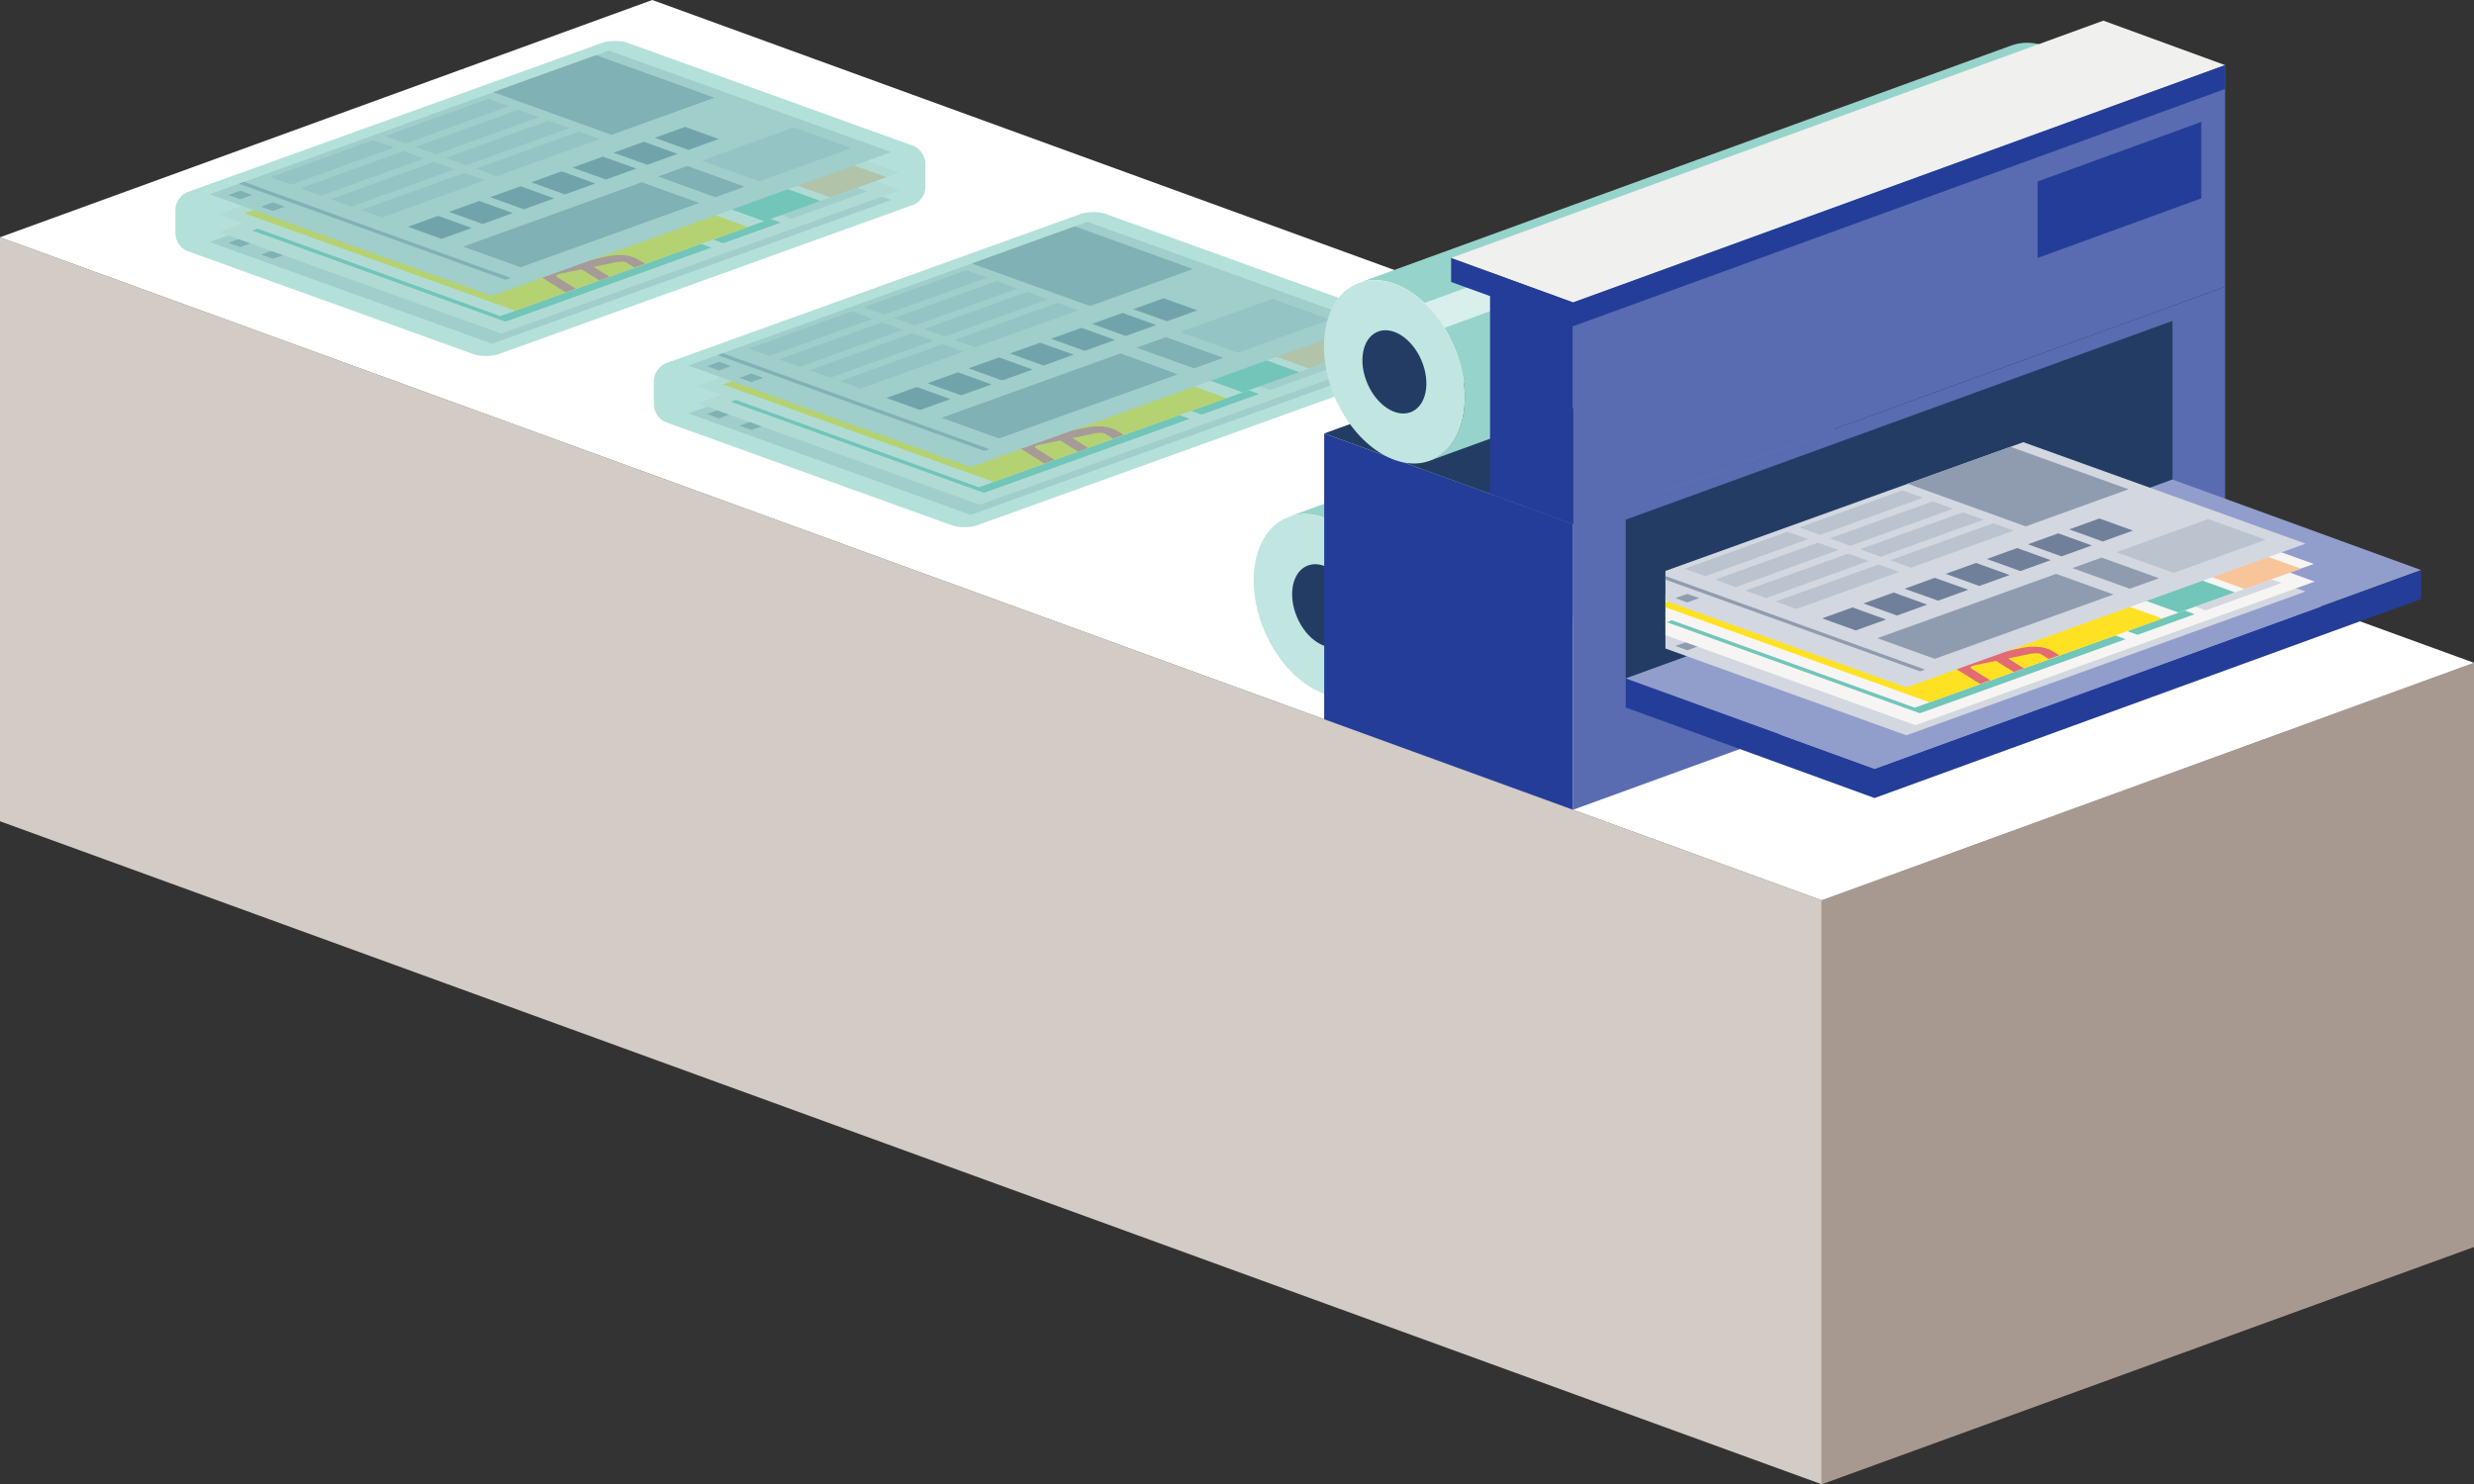 <?xml version="1.0" encoding="UTF-8"?><svg id="back" xmlns="http://www.w3.org/2000/svg" xmlns:xlink="http://www.w3.org/1999/xlink" viewBox="0 0 124.56 74.75"><rect x="0" y="0" width="124.56" height="74.75" fill="#333333" stroke="none"/><defs><style>.cls-1{fill:none;}.cls-2{clip-path:url(#clippath);}.cls-3{fill:#f6f5f3;}.cls-4{fill:#f8c499;}.cls-5{fill:#f0f0ef;}.cls-6{fill:#fff;}.cls-7{fill:#ffe123;}.cls-8{fill:#919ecc;}.cls-9,.cls-10{fill:#71c5b9;}.cls-11{fill:#96d4cb;}.cls-12{fill:#8f9cb0;}.cls-13{fill:#c1e5e0;}.cls-14{fill:#a89990;}.cls-15{fill:#bbc3cf;}.cls-16{fill:#d3cbc5;}.cls-17{fill:#d9efec;}.cls-18{fill:#e16c74;}.cls-19{fill:#d3d8e0;}.cls-20{fill:#243d99;}.cls-21{fill:#233c64;}.cls-22{fill:#596cb1;}.cls-23{fill:#70809a;}.cls-10{opacity:.53;}</style><clipPath id="clippath"><polygon class="cls-1" points="120.94 29.33 107.66 19.06 83.85 27.72 83.85 32.99 97.73 39.22 120.94 29.33"/></clipPath></defs><g><polygon class="cls-16" points="91.72 74.75 0 41.36 0 11.95 91.72 45.34 91.72 74.75"/><polygon class="cls-14" points="91.72 45.34 124.56 33.38 124.56 62.8 91.72 74.75 91.72 45.34"/><polygon class="cls-6" points="124.56 33.38 32.84 0 0 11.95 91.72 45.34 124.56 33.38"/></g><g><g><g><polygon class="cls-19" points="48.87 25.93 34.66 20.82 54.75 13.58 68.96 18.7 48.87 25.93"/><polygon class="cls-12" points="36.38 20.2 49.81 25.03 49.56 25.12 36.13 20.29 36.38 20.2"/><polygon class="cls-12" points="59.3 21.26 56.41 20.22 47.41 23.45 50.3 24.49 59.3 21.26"/><polygon class="cls-23" points="47.85 22.51 46.16 21.9 44.63 22.45 46.32 23.06 47.85 22.51"/><polygon class="cls-23" points="49.92 21.77 48.23 21.16 46.7 21.71 48.39 22.32 49.92 21.77"/><polygon class="cls-23" points="51.99 21.02 50.3 20.41 48.77 20.96 50.46 21.57 51.99 21.02"/><polygon class="cls-23" points="54.06 20.27 52.37 19.67 50.85 20.22 52.54 20.82 54.06 20.27"/><polygon class="cls-23" points="56.14 19.53 54.45 18.92 52.92 19.47 54.61 20.08 56.14 19.53"/><polygon class="cls-23" points="58.21 18.78 56.52 18.17 54.99 18.72 56.68 19.33 58.21 18.78"/><polygon class="cls-23" points="60.28 18.04 58.59 17.43 57.06 17.98 58.75 18.59 60.28 18.04"/><polygon class="cls-15" points="48.5 20.12 47.47 19.74 42.29 21.61 43.32 21.98 48.5 20.12"/><polygon class="cls-15" points="54.28 18.04 53.25 17.66 48.07 19.53 49.1 19.9 54.28 18.04"/><polygon class="cls-15" points="46.98 19.57 45.94 19.19 40.76 21.06 41.8 21.43 46.98 19.57"/><polygon class="cls-15" points="52.75 17.49 51.72 17.11 46.54 18.98 47.58 19.35 52.75 17.49"/><polygon class="cls-15" points="45.45 19.02 44.41 18.65 39.23 20.51 40.27 20.88 45.45 19.02"/><polygon class="cls-15" points="51.23 16.94 50.19 16.56 45.01 18.43 46.05 18.8 51.23 16.94"/><polygon class="cls-15" points="43.92 18.47 42.89 18.1 37.71 19.96 38.74 20.33 43.92 18.47"/><polygon class="cls-15" points="49.7 16.39 48.67 16.01 43.49 17.88 44.52 18.25 49.7 16.39"/><polygon class="cls-12" points="61.59 20.43 58.7 19.39 57.23 19.92 60.12 20.96 61.59 20.43"/><polygon class="cls-15" points="66.96 18.5 64.07 17.46 59.43 19.13 62.32 20.17 66.96 18.5"/><g><polygon class="cls-12" points="36.8 20.85 36.2 20.63 35.6 20.85 36.2 21.07 36.8 20.85"/><polygon class="cls-12" points="38.43 21.44 37.83 21.22 37.23 21.44 37.83 21.65 38.43 21.44"/></g><polygon class="cls-12" points="54.11 13.81 60.06 15.96 54.88 17.82 48.93 15.68 54.11 13.81"/></g><g><polygon class="cls-3" points="49.33 25.42 35.12 20.31 55.22 13.07 69.43 18.19 49.33 25.42"/><polygon class="cls-9" points="49.54 24.82 36.79 20.23 47.15 16.5 59.9 21.09 49.54 24.82"/><polygon class="cls-19" points="63.94 19.64 51.19 15.05 55 13.68 67.75 18.27 63.94 19.64"/><polygon class="cls-9" points="51.67 17.7 47.75 16.29 50.64 15.25 54.56 16.66 51.67 17.7"/><polygon class="cls-9" points="56.09 19.29 52.17 17.88 55.06 16.84 58.98 18.25 56.09 19.29"/><polygon class="cls-9" points="60.5 20.88 56.59 19.47 59.48 18.43 63.39 19.84 60.5 20.88"/><g><path class="cls-18" d="M42.74,19.9c.69,.25,1.03,.48,.24,.76l-.72,.26c-.79,.28-1.42,.16-2.11-.09s-1.03-.48-.24-.76l.72-.26c.79-.28,1.42-.16,2.11,.09Zm-.59,.21c-.35-.13-.51-.16-.9-.02l-.57,.21c-.37,.14-.29,.19,.06,.32s.52,.16,.89,.02l.57-.21c.38-.14,.29-.2-.06-.32Z"/><path class="cls-18" d="M44.89,20.69l-.65,.23,.6,.22c.71,.26,.63,.4-.09,.66-.67,.24-1.17,.25-1.81,.02l-1.28-.46,2.55-.92,.68,.24Zm-1.24,.45l-.71,.26,.47,.17c.27,.1,.39,.08,.65-.01,.33-.12,.32-.14,.06-.24l-.47-.17Z"/><path class="cls-18" d="M45.33,22.28l1.16,.42-.56,.2-1.84-.66,2.55-.92,1.86,.67-.56,.2-1.18-.43-.5,.18,1.09,.39-.47,.17-1.09-.39-.47,.17Z"/><path class="cls-18" d="M47.62,23.08h.03s2.68-.44,2.68-.44l1.16,.42-2.55,.92-.68-.24,2-.69h-.03s-2.69,.43-2.69,.43l-1.15-.41,2.55-.92,.68,.24-2,.69Z"/></g></g><g><polygon class="cls-3" points="49.28 24.54 35.07 19.43 55.17 12.19 69.38 17.31 49.28 24.54"/><polygon class="cls-7" points="50.03 24.27 36.39 19.36 48.11 15.14 61.76 20.05 50.03 24.27"/><polygon class="cls-9" points="56.66 15.59 51.82 13.85 48.99 14.87 53.83 16.61 56.66 15.59"/><polygon class="cls-18" points="62.18 17.57 57.34 15.83 54.5 16.85 59.34 18.6 62.18 17.57"/><polygon class="cls-9" points="62.57 19.76 60.02 18.84 62.85 17.82 65.41 18.74 62.57 19.76"/><polygon class="cls-4" points="59.99 14.39 55.15 12.65 52.31 13.67 57.15 15.41 59.99 14.39"/><polygon class="cls-9" points="65.5 16.38 60.66 14.64 57.83 15.66 62.67 17.4 65.5 16.38"/><polygon class="cls-4" points="65.9 18.56 63.34 17.64 66.18 16.62 68.73 17.54 65.9 18.56"/><path class="cls-18" d="M48.93,17.11c.21,.13,.34,.26,.39,.38,.05,.12,.02,.23-.08,.32-.11,.09-.29,.17-.55,.22-.38,.08-.78,.09-1.19,.03s-.9-.19-1.45-.41c-.36-.14-.66-.23-.88-.27-.22-.04-.43-.04-.61,0-.2,.04-.3,.11-.3,.2,0,.09,.1,.2,.3,.32,.16,.1,.35,.18,.57,.24,.22,.06,.46,.1,.7,.11,.07,0,.13,.01,.19,.03,.06,.01,.1,.03,.13,.05,.03,.02,.05,.05,.05,.07-.01,.05-.07,.08-.16,.11-.07,.01-.15,.02-.25,.02-.34,0-.67-.05-1-.14-.33-.09-.61-.21-.85-.36-.21-.13-.35-.26-.41-.38-.06-.12-.04-.23,.06-.33,.1-.09,.27-.17,.51-.22,.37-.08,.76-.09,1.17-.03,.41,.06,.88,.19,1.41,.4,.36,.14,.66,.23,.89,.28,.24,.04,.46,.04,.66,0,.21-.04,.32-.11,.33-.2s-.08-.19-.27-.31c-.19-.12-.42-.22-.69-.3-.27-.08-.56-.14-.87-.17-.15-.02-.25-.04-.31-.07-.04-.03-.05-.06-.02-.09,.02-.04,.08-.08,.18-.1,.08-.02,.16-.02,.25,0,.41,.04,.8,.11,1.17,.21,.37,.11,.67,.24,.92,.39Z"/><path class="cls-18" d="M50.61,18.16c.07,.04,.09,.08,.07,.12-.02,.04-.09,.07-.2,.09l-1.24,.26,1.49,.93,1.24-.26c.11-.02,.22-.03,.32-.01,.11,.01,.19,.04,.26,.08,.07,.04,.09,.08,.07,.12-.02,.04-.09,.07-.2,.09l-2.45,.51c-.42,.09-.82,.13-1.22,.14-.4,0-.77-.03-1.11-.11-.34-.08-.63-.19-.88-.34-.37-.23-.48-.45-.34-.66,.15-.2,.54-.37,1.18-.51l2.45-.51c.11-.02,.22-.03,.32-.02,.1,.01,.19,.04,.25,.08Zm-1.97,.6l-.63,.13c-.46,.1-.75,.21-.86,.33-.11,.13-.04,.27,.2,.42,.24,.15,.55,.24,.91,.27,.36,.03,.77,0,1.23-.1l.63-.13-1.49-.93Z"/><path class="cls-18" d="M53.76,20.17l1.3,.81c.07,.04,.09,.08,.08,.11s-.07,.06-.16,.08c-.2,.04-.37,.02-.51-.07l-1.26-.78c-.06-.04-.13-.06-.23-.06s-.2,0-.3,.02l-3.47,.72c-.11,.02-.21,.03-.32,.02-.1-.01-.19-.04-.26-.08s-.09-.08-.07-.12c.02-.04,.09-.07,.2-.09l3.46-.72c.3-.06,.58-.08,.85-.05,.27,.03,.5,.1,.68,.21Z"/><path class="cls-18" d="M56.06,22.1l-.39-.24c-.06-.04-.13-.06-.23-.06-.09,0-.19,0-.3,.02l-1.15,.24,.8,.5-.51,.18-.9-.56-1.05,.22c-.11,.02-.18,.05-.21,.08-.03,.03-.02,.07,.04,.1l.93,.58-.51,.18-1.09-.68c-.18-.11-.23-.21-.16-.31,.07-.1,.25-.17,.54-.23l2.82-.59c.3-.06,.59-.08,.86-.05,.27,.03,.5,.1,.68,.21l.34,.21-.51,.18Z"/></g><g><polygon class="cls-19" points="48.87 23.52 34.66 18.41 54.75 11.17 68.96 16.29 48.87 23.52"/><polygon class="cls-12" points="36.38 17.79 49.81 22.62 49.56 22.71 36.13 17.88 36.38 17.79"/><polygon class="cls-12" points="59.3 18.85 56.41 17.8 47.41 21.04 50.3 22.08 59.3 18.85"/><polygon class="cls-23" points="47.85 20.1 46.16 19.49 44.63 20.04 46.32 20.65 47.85 20.1"/><polygon class="cls-23" points="49.92 19.36 48.23 18.75 46.7 19.3 48.39 19.91 49.92 19.36"/><polygon class="cls-23" points="51.99 18.61 50.3 18 48.77 18.55 50.46 19.16 51.99 18.61"/><polygon class="cls-23" points="54.06 17.86 52.37 17.26 50.85 17.8 52.54 18.41 54.06 17.86"/><polygon class="cls-23" points="56.14 17.12 54.45 16.51 52.92 17.06 54.61 17.67 56.14 17.12"/><polygon class="cls-23" points="58.21 16.37 56.52 15.76 54.99 16.31 56.68 16.92 58.21 16.37"/><polygon class="cls-23" points="60.28 15.63 58.59 15.02 57.06 15.57 58.75 16.18 60.28 15.63"/><polygon class="cls-15" points="48.5 17.71 47.47 17.33 42.29 19.2 43.32 19.57 48.5 17.71"/><polygon class="cls-15" points="54.28 15.63 53.25 15.25 48.07 17.12 49.1 17.49 54.28 15.63"/><polygon class="cls-15" points="46.98 17.16 45.94 16.78 40.76 18.65 41.8 19.02 46.98 17.16"/><polygon class="cls-15" points="52.75 15.08 51.72 14.7 46.54 16.57 47.58 16.94 52.75 15.08"/><polygon class="cls-15" points="45.45 16.61 44.41 16.23 39.23 18.1 40.27 18.47 45.45 16.61"/><polygon class="cls-15" points="51.23 14.53 50.19 14.15 45.01 16.02 46.05 16.39 51.23 14.53"/><polygon class="cls-15" points="43.92 16.06 42.89 15.68 37.71 17.55 38.74 17.92 43.92 16.06"/><polygon class="cls-15" points="49.7 13.98 48.67 13.6 43.49 15.47 44.52 15.84 49.7 13.98"/><polygon class="cls-12" points="61.59 18.02 58.7 16.98 57.23 17.51 60.12 18.55 61.59 18.02"/><polygon class="cls-15" points="66.96 16.09 64.07 15.05 59.43 16.72 62.32 17.76 66.96 16.09"/><g><polygon class="cls-12" points="36.8 18.44 36.2 18.22 35.6 18.44 36.2 18.66 36.8 18.44"/><polygon class="cls-12" points="38.43 19.03 37.83 18.81 37.23 19.03 37.83 19.24 38.43 19.03"/></g><polygon class="cls-12" points="54.11 11.4 60.06 13.55 54.88 15.41 48.93 13.27 54.11 11.4"/></g></g><path class="cls-10" d="M32.92,20.39c0,.36,.28,.76,.62,.88l14.4,5.19c.34,.12,.9,.12,1.24,0l20.88-7.52c.34-.12,.62-.52,.62-.88v-1.22c0-.36-.28-.76-.62-.88l-14.4-5.19c-.34-.12-.9-.12-1.24,0l-20.88,7.52c-.34,.12-.62,.52-.62,.88v1.22Z"/></g><g><g><g><polygon class="cls-19" points="24.77 17.31 10.56 12.19 30.66 4.96 44.87 10.07 24.77 17.31"/><polygon class="cls-12" points="12.28 11.57 25.71 16.41 25.46 16.5 12.03 11.66 12.28 11.57"/><polygon class="cls-12" points="35.2 12.63 32.31 11.59 23.32 14.83 26.21 15.87 35.2 12.63"/><polygon class="cls-23" points="23.75 13.89 22.06 13.28 20.54 13.83 22.23 14.44 23.75 13.89"/><polygon class="cls-23" points="25.82 13.14 24.13 12.53 22.61 13.08 24.3 13.69 25.82 13.14"/><polygon class="cls-23" points="27.9 12.4 26.21 11.79 24.68 12.34 26.37 12.95 27.9 12.4"/><polygon class="cls-23" points="29.97 11.65 28.28 11.04 26.75 11.59 28.44 12.2 29.97 11.65"/><polygon class="cls-23" points="32.04 10.91 30.35 10.3 28.82 10.85 30.51 11.46 32.04 10.91"/><polygon class="cls-23" points="34.11 10.16 32.42 9.55 30.89 10.1 32.59 10.71 34.11 10.16"/><polygon class="cls-23" points="36.18 9.41 34.49 8.81 32.97 9.35 34.66 9.96 36.18 9.41"/><polygon class="cls-15" points="24.41 11.49 23.37 11.12 18.19 12.99 19.23 13.36 24.41 11.49"/><polygon class="cls-15" points="30.19 9.41 29.15 9.04 23.97 10.91 25.01 11.28 30.19 9.41"/><polygon class="cls-15" points="22.88 10.94 21.84 10.57 16.66 12.44 17.7 12.81 22.88 10.94"/><polygon class="cls-15" points="28.66 8.86 27.62 8.49 22.44 10.36 23.48 10.73 28.66 8.86"/><polygon class="cls-15" points="21.35 10.4 20.32 10.02 15.14 11.89 16.17 12.26 21.35 10.4"/><polygon class="cls-15" points="27.13 8.31 26.1 7.94 20.92 9.81 21.95 10.18 27.13 8.31"/><polygon class="cls-15" points="19.83 9.85 18.79 9.47 13.61 11.34 14.65 11.71 19.83 9.85"/><polygon class="cls-15" points="25.61 7.76 24.57 7.39 19.39 9.26 20.43 9.63 25.61 7.76"/><polygon class="cls-12" points="37.49 11.81 34.6 10.77 33.13 11.3 36.02 12.34 37.49 11.81"/><polygon class="cls-15" points="42.86 9.87 39.97 8.83 35.34 10.5 38.23 11.54 42.86 9.87"/><g><polygon class="cls-12" points="12.7 12.23 12.1 12.01 11.5 12.23 12.1 12.44 12.7 12.23"/><polygon class="cls-12" points="14.34 12.82 13.74 12.6 13.14 12.82 13.74 13.03 14.34 12.82"/></g><polygon class="cls-12" points="30.01 5.19 35.97 7.33 30.79 9.2 24.83 7.05 30.01 5.19"/></g><g><polygon class="cls-3" points="25.24 16.8 11.03 11.69 31.12 4.45 45.33 9.57 25.24 16.8"/><polygon class="cls-9" points="25.45 16.2 12.7 11.61 23.06 7.88 35.81 12.47 25.45 16.2"/><polygon class="cls-19" points="39.84 11.02 27.09 6.43 30.91 5.05 43.66 9.64 39.84 11.02"/><polygon class="cls-9" points="27.57 9.07 23.66 7.66 26.55 6.62 30.46 8.03 27.57 9.07"/><polygon class="cls-9" points="31.99 10.66 28.07 9.25 30.96 8.21 34.88 9.62 31.99 10.66"/><polygon class="cls-9" points="36.41 12.25 32.49 10.84 35.38 9.8 39.3 11.21 36.41 12.25"/><g><path class="cls-18" d="M18.64,11.27c.69,.25,1.03,.48,.24,.76l-.72,.26c-.79,.28-1.42,.16-2.11-.09s-1.03-.48-.24-.76l.72-.26c.79-.28,1.42-.16,2.11,.09Zm-.59,.21c-.35-.13-.51-.16-.9-.02l-.57,.21c-.37,.14-.29,.19,.06,.32s.52,.16,.89,.02l.57-.21c.38-.14,.29-.2-.06-.32Z"/><path class="cls-18" d="M20.79,12.06l-.65,.23,.6,.22c.71,.26,.63,.4-.09,.66-.67,.24-1.17,.25-1.81,.02l-1.28-.46,2.55-.92,.68,.24Zm-1.24,.45l-.71,.26,.47,.17c.27,.1,.39,.08,.65-.01,.33-.12,.32-.14,.06-.24l-.47-.17Z"/><path class="cls-18" d="M21.24,13.66l1.16,.42-.56,.2-1.84-.66,2.55-.92,1.86,.67-.56,.2-1.18-.43-.5,.18,1.09,.39-.47,.17-1.09-.39-.47,.17Z"/><path class="cls-18" d="M23.53,14.46h.03s2.68-.44,2.68-.44l1.16,.42-2.55,.92-.68-.24,2-.69h-.03s-2.69,.43-2.69,.43l-1.15-.41,2.55-.92,.68,.24-2,.69Z"/></g></g><g><polygon class="cls-3" points="25.19 15.92 10.98 10.8 31.07 3.57 45.28 8.69 25.19 15.92"/><polygon class="cls-7" points="25.94 15.65 12.3 10.74 24.02 6.52 37.66 11.43 25.94 15.65"/><polygon class="cls-9" points="32.57 6.97 27.73 5.22 24.89 6.24 29.73 7.99 32.57 6.97"/><polygon class="cls-18" points="38.08 8.95 33.24 7.21 30.41 8.23 35.25 9.97 38.08 8.95"/><polygon class="cls-9" points="38.48 11.14 35.92 10.22 38.76 9.2 41.31 10.12 38.48 11.14"/><polygon class="cls-4" points="35.89 5.77 31.05 4.03 28.22 5.05 33.06 6.79 35.89 5.77"/><polygon class="cls-9" points="41.41 7.75 36.57 6.01 33.73 7.03 38.57 8.78 41.41 7.75"/><polygon class="cls-4" points="41.8 9.94 39.25 9.02 42.08 8 44.64 8.92 41.8 9.94"/><path class="cls-18" d="M24.83,8.48c.21,.13,.34,.26,.39,.38,.05,.12,.02,.23-.08,.32-.11,.09-.29,.17-.55,.22-.38,.08-.78,.09-1.19,.03s-.9-.19-1.45-.41c-.36-.14-.66-.23-.88-.27-.22-.04-.43-.04-.61,0-.2,.04-.3,.11-.3,.2,0,.09,.1,.2,.3,.32,.16,.1,.35,.18,.57,.24,.22,.06,.46,.1,.7,.11,.07,0,.13,.01,.19,.03,.06,.01,.1,.03,.13,.05,.03,.02,.05,.05,.05,.07-.01,.05-.07,.08-.16,.11-.07,.01-.15,.02-.25,.02-.34,0-.67-.05-1-.14-.33-.09-.61-.21-.85-.36-.21-.13-.35-.26-.41-.38-.06-.12-.04-.23,.06-.33,.1-.09,.27-.17,.51-.22,.37-.08,.76-.09,1.17-.03,.41,.06,.88,.19,1.41,.4,.36,.14,.66,.23,.89,.28,.24,.04,.46,.04,.66,0,.21-.04,.32-.11,.33-.2s-.08-.19-.27-.31c-.19-.12-.42-.22-.69-.3-.27-.08-.56-.14-.87-.17-.15-.02-.25-.04-.31-.07-.04-.03-.05-.06-.02-.09,.02-.04,.08-.08,.18-.1,.08-.02,.16-.02,.25,0,.41,.04,.8,.11,1.17,.21,.37,.11,.67,.24,.92,.39Z"/><path class="cls-18" d="M26.51,9.54c.07,.04,.09,.08,.07,.12-.02,.04-.09,.07-.2,.09l-1.24,.26,1.49,.93,1.24-.26c.11-.02,.22-.03,.32-.01,.11,.01,.19,.04,.26,.08,.07,.04,.09,.08,.07,.12-.02,.04-.09,.07-.2,.09l-2.45,.51c-.42,.09-.82,.13-1.22,.14-.4,0-.77-.03-1.11-.11-.34-.08-.63-.19-.88-.34-.37-.23-.48-.45-.34-.66,.15-.2,.54-.37,1.18-.51l2.45-.51c.11-.02,.22-.03,.32-.02,.1,.01,.19,.04,.25,.08Zm-1.97,.6l-.63,.13c-.46,.1-.75,.21-.86,.33-.11,.13-.04,.27,.2,.42,.24,.15,.55,.24,.91,.27,.36,.03,.77,0,1.23-.1l.63-.13-1.49-.93Z"/><path class="cls-18" d="M29.66,11.55l1.3,.81c.07,.04,.09,.08,.08,.11s-.07,.06-.16,.08c-.2,.04-.37,.02-.51-.07l-1.26-.78c-.06-.04-.13-.06-.23-.06s-.2,0-.3,.02l-3.47,.72c-.11,.02-.21,.03-.32,.02-.1-.01-.19-.04-.26-.08s-.09-.08-.07-.12c.02-.04,.09-.07,.2-.09l3.46-.72c.3-.06,.58-.08,.85-.05,.27,.03,.5,.1,.68,.21Z"/><path class="cls-18" d="M31.96,13.48l-.39-.24c-.06-.04-.13-.06-.23-.06-.09,0-.19,0-.3,.02l-1.15,.24,.8,.5-.51,.18-.9-.56-1.05,.22c-.11,.02-.18,.05-.21,.08-.03,.03-.02,.07,.04,.1l.93,.58-.51,.18-1.09-.68c-.18-.11-.23-.21-.16-.31,.07-.1,.25-.17,.54-.23l2.82-.59c.3-.06,.59-.08,.86-.05,.27,.03,.5,.1,.68,.21l.34,.21-.51,.18Z"/></g><g><polygon class="cls-19" points="24.77 14.9 10.56 9.78 30.66 2.55 44.87 7.66 24.77 14.9"/><polygon class="cls-12" points="12.28 9.16 25.71 14 25.46 14.09 12.03 9.25 12.28 9.16"/><polygon class="cls-12" points="35.2 10.22 32.31 9.18 23.32 12.42 26.21 13.46 35.2 10.22"/><polygon class="cls-23" points="23.75 11.48 22.06 10.87 20.54 11.42 22.23 12.03 23.75 11.48"/><polygon class="cls-23" points="25.82 10.73 24.13 10.12 22.61 10.67 24.3 11.28 25.82 10.73"/><polygon class="cls-23" points="27.9 9.99 26.21 9.38 24.68 9.93 26.37 10.54 27.9 9.99"/><polygon class="cls-23" points="29.97 9.24 28.28 8.63 26.75 9.18 28.44 9.79 29.97 9.24"/><polygon class="cls-23" points="32.04 8.49 30.35 7.89 28.82 8.44 30.51 9.04 32.04 8.49"/><polygon class="cls-23" points="34.11 7.75 32.42 7.14 30.89 7.69 32.59 8.3 34.11 7.75"/><polygon class="cls-23" points="36.18 7 34.49 6.39 32.97 6.94 34.66 7.55 36.18 7"/><polygon class="cls-15" points="24.41 9.08 23.37 8.71 18.19 10.58 19.23 10.95 24.41 9.08"/><polygon class="cls-15" points="30.19 7 29.15 6.63 23.97 8.49 25.01 8.87 30.19 7"/><polygon class="cls-15" points="22.88 8.53 21.84 8.16 16.66 10.03 17.7 10.4 22.88 8.53"/><polygon class="cls-15" points="28.66 6.45 27.62 6.08 22.44 7.95 23.48 8.32 28.66 6.45"/><polygon class="cls-15" points="21.35 7.98 20.32 7.61 15.14 9.48 16.17 9.85 21.35 7.98"/><polygon class="cls-15" points="27.13 5.9 26.1 5.53 20.92 7.4 21.95 7.77 27.13 5.9"/><polygon class="cls-15" points="19.83 7.43 18.79 7.06 13.61 8.93 14.65 9.3 19.83 7.43"/><polygon class="cls-15" points="25.61 5.35 24.57 4.98 19.39 6.85 20.43 7.22 25.61 5.35"/><polygon class="cls-12" points="37.49 9.4 34.6 8.36 33.13 8.89 36.02 9.93 37.49 9.4"/><polygon class="cls-15" points="42.86 7.46 39.97 6.42 35.34 8.09 38.23 9.13 42.86 7.46"/><g><polygon class="cls-12" points="12.7 9.82 12.1 9.6 11.5 9.82 12.1 10.03 12.7 9.82"/><polygon class="cls-12" points="14.34 10.41 13.74 10.19 13.14 10.41 13.74 10.62 14.34 10.41"/></g><polygon class="cls-12" points="30.01 2.78 35.97 4.92 30.79 6.79 24.83 4.64 30.01 2.78"/></g></g><path class="cls-10" d="M8.83,11.77c0,.36,.28,.76,.62,.88l14.4,5.19c.34,.12,.9,.12,1.24,0l20.88-7.52c.34-.12,.62-.52,.62-.88v-1.22c0-.36-.28-.76-.62-.88L31.58,2.15c-.34-.12-.9-.12-1.24,0L9.45,9.67c-.34,.12-.62,.52-.62,.88v1.22Z"/></g><path class="cls-11" d="M80.28,21.12c-.65-.24-1.26-.24-1.78-.05l-13.61,4.95c.52-.19,1.13-.19,1.78,.05,1.96,.71,3.54,3.27,3.54,5.72,0,1.62-.7,2.79-1.74,3.18l13.61-4.95c1.04-.39,1.74-1.56,1.74-3.18,0-2.45-1.59-5.01-3.54-5.72Z"/><path class="cls-17" d="M81.79,22.1l-13.61,4.95c.38,.36,.72,.78,1.01,1.25l13.61-4.95c-.29-.47-.63-.89-1.01-1.25Z"/><ellipse class="cls-13" cx="66.67" cy="30.51" rx="3.26" ry="4.82" transform="translate(-6.63 28.68) rotate(-23.16)"/><ellipse class="cls-21" cx="66.67" cy="30.51" rx="1.48" ry="2.19" transform="translate(-6.63 28.68) rotate(-23.16)"/><polygon class="cls-20" points="66.67 21.83 66.67 36.22 79.2 40.78 79.2 26.39 66.67 21.83"/><polygon class="cls-22" points="79.2 26.39 112.03 14.44 112.03 28.83 79.2 40.78 79.2 26.39"/><polygon class="cls-21" points="79.2 26.39 112.03 14.44 99.51 9.88 66.67 21.83 79.2 26.39"/><g><path class="cls-11" d="M103.05,2.34c-.65-.24-1.26-.24-1.78-.05l-32.84,11.95c.52-.19,1.13-.19,1.78,.05,1.96,.71,3.54,3.27,3.54,5.72,0,1.62-.7,2.79-1.74,3.18l32.84-11.95c1.04-.39,1.74-1.56,1.74-3.18,0-2.45-1.59-5.01-3.54-5.72Z"/><path class="cls-17" d="M104.55,3.31l-32.84,11.95c.38,.36,.72,.78,1.01,1.25L105.56,4.57c-.29-.47-.63-.89-1.01-1.25Z"/><ellipse class="cls-13" cx="70.21" cy="18.72" rx="3.26" ry="4.82" transform="translate(-1.71 29.13) rotate(-23.16)"/><ellipse class="cls-21" cx="70.21" cy="18.72" rx="1.48" ry="2.19" transform="translate(-1.71 29.13) rotate(-23.16)"/></g><polygon class="cls-21" points="81.85 26.17 109.38 16.16 109.38 24.15 81.85 34.17 81.85 26.17"/><polygon class="cls-22" points="79.2 15.23 112.03 3.28 112.03 14.44 79.2 26.39 79.2 15.23"/><polygon class="cls-20" points="75.02 13.71 75.02 24.87 79.2 26.39 79.2 15.23 75.02 13.71"/><polygon class="cls-5" points="79.2 15.23 112.03 3.28 105.9 1.04 73.06 12.99 79.2 15.23"/><polygon class="cls-8" points="94.38 38.72 121.9 28.71 109.38 24.15 81.85 34.17 94.38 38.72"/><polygon class="cls-20" points="81.85 35.63 94.38 40.19 121.9 30.17 121.9 28.71 94.38 38.72 81.85 34.17 81.85 35.63"/><polygon class="cls-20" points="79.2 15.23 73.06 12.99 73.06 14.2 79.2 16.43 112.03 4.48 112.03 3.28 79.2 15.23"/><g class="cls-2"><g><g><polygon class="cls-19" points="95.98 37.03 81.77 31.91 101.87 24.68 116.08 29.79 95.98 37.03"/><polygon class="cls-12" points="83.49 31.29 96.92 36.13 96.67 36.22 83.24 31.38 83.49 31.29"/><polygon class="cls-12" points="106.41 32.35 103.52 31.31 94.52 34.55 97.41 35.59 106.41 32.35"/><polygon class="cls-23" points="94.96 33.61 93.27 33 91.74 33.55 93.43 34.16 94.96 33.61"/><polygon class="cls-23" points="97.03 32.86 95.34 32.25 93.82 32.8 95.51 33.41 97.03 32.86"/><polygon class="cls-23" points="99.1 32.12 97.41 31.51 95.89 32.06 97.58 32.67 99.1 32.12"/><polygon class="cls-23" points="101.18 31.37 99.49 30.76 97.96 31.31 99.65 31.92 101.18 31.37"/><polygon class="cls-23" points="103.25 30.62 101.56 30.02 100.03 30.56 101.72 31.17 103.25 30.62"/><polygon class="cls-23" points="105.32 29.88 103.63 29.27 102.1 29.82 103.79 30.43 105.32 29.88"/><polygon class="cls-23" points="107.39 29.13 105.7 28.52 104.18 29.07 105.87 29.68 107.39 29.13"/><polygon class="cls-15" points="95.62 31.21 94.58 30.84 89.4 32.7 90.44 33.08 95.62 31.21"/><polygon class="cls-15" points="101.39 29.13 100.36 28.76 95.18 30.62 96.21 31 101.39 29.13"/><polygon class="cls-15" points="94.09 30.66 93.05 30.29 87.87 32.15 88.91 32.53 94.09 30.66"/><polygon class="cls-15" points="99.87 28.58 98.83 28.21 93.65 30.07 94.69 30.45 99.87 28.58"/><polygon class="cls-15" points="92.56 30.11 91.53 29.74 86.35 31.61 87.38 31.98 92.56 30.11"/><polygon class="cls-15" points="98.34 28.03 97.31 27.66 92.13 29.52 93.16 29.9 98.34 28.03"/><polygon class="cls-15" points="91.04 29.56 90 29.19 84.82 31.06 85.86 31.43 91.04 29.56"/><polygon class="cls-15" points="96.81 27.48 95.78 27.11 90.6 28.97 91.64 29.35 96.81 27.48"/><polygon class="cls-12" points="108.7 31.53 105.81 30.49 104.34 31.02 107.23 32.06 108.7 31.53"/><polygon class="cls-15" points="114.07 29.59 111.18 28.55 106.55 30.22 109.44 31.26 114.07 29.59"/><g><polygon class="cls-12" points="83.91 31.95 83.31 31.73 82.71 31.95 83.31 32.16 83.91 31.95"/><polygon class="cls-12" points="85.55 32.53 84.95 32.32 84.35 32.53 84.95 32.75 85.55 32.53"/></g><polygon class="cls-12" points="101.22 24.91 107.17 27.05 101.99 28.92 96.04 26.77 101.22 24.91"/></g><g><polygon class="cls-3" points="96.44 36.52 82.23 31.4 102.33 24.17 116.54 29.29 96.44 36.52"/><polygon class="cls-9" points="96.66 35.92 83.91 31.33 94.27 27.6 107.02 32.19 96.66 35.92"/><polygon class="cls-19" points="111.05 30.74 98.3 26.15 102.12 24.77 114.87 29.36 111.05 30.74"/><polygon class="cls-9" points="98.78 28.79 94.87 27.38 97.76 26.34 101.67 27.75 98.78 28.79"/><polygon class="cls-9" points="103.2 30.38 99.28 28.97 102.17 27.93 106.09 29.34 103.2 30.38"/><polygon class="cls-9" points="107.62 31.97 103.7 30.56 106.59 29.52 110.5 30.93 107.62 31.97"/><g><path class="cls-18" d="M89.85,30.99c.69,.25,1.03,.48,.24,.76l-.72,.26c-.79,.28-1.42,.16-2.11-.09s-1.03-.48-.24-.76l.72-.26c.79-.28,1.42-.16,2.11,.09Zm-.59,.21c-.35-.13-.51-.16-.9-.02l-.57,.21c-.37,.14-.29,.19,.06,.32s.52,.16,.89,.02l.57-.21c.38-.14,.29-.2-.06-.32Z"/><path class="cls-18" d="M92,31.78l-.65,.23,.6,.22c.71,.26,.63,.4-.09,.66-.67,.24-1.17,.25-1.81,.02l-1.28-.46,2.55-.92,.68,.24Zm-1.24,.45l-.71,.26,.47,.17c.27,.1,.39,.08,.65-.01,.33-.12,.32-.14,.06-.24l-.47-.17Z"/><path class="cls-18" d="M92.45,33.38l1.16,.42-.56,.2-1.84-.66,2.55-.92,1.86,.67-.56,.2-1.18-.43-.5,.18,1.09,.39-.47,.17-1.09-.39-.47,.17Z"/><path class="cls-18" d="M94.74,34.18h.03s2.68-.44,2.68-.44l1.16,.42-2.55,.92-.68-.24,2-.69h-.03s-2.69,.43-2.69,.43l-1.15-.41,2.55-.92,.68,.24-2,.69Z"/></g></g><g><polygon class="cls-3" points="96.4 35.64 82.18 30.52 102.28 23.29 116.49 28.4 96.4 35.64"/><polygon class="cls-7" points="97.15 35.37 83.51 30.46 95.23 26.24 108.87 31.15 97.15 35.37"/><polygon class="cls-9" points="103.78 26.68 98.94 24.94 96.1 25.96 100.94 27.71 103.78 26.68"/><polygon class="cls-18" points="109.29 28.67 104.45 26.93 101.62 27.95 106.46 29.69 109.29 28.67"/><polygon class="cls-9" points="109.69 30.85 107.13 29.93 109.97 28.91 112.52 29.83 109.69 30.85"/><polygon class="cls-4" points="107.1 25.49 102.26 23.75 99.43 24.77 104.27 26.51 107.1 25.49"/><polygon class="cls-9" points="112.62 27.47 107.78 25.73 104.94 26.75 109.78 28.49 112.62 27.47"/><polygon class="cls-4" points="113.01 29.66 110.46 28.74 113.29 27.72 115.85 28.64 113.01 29.66"/><path class="cls-18" d="M96.04,28.2c.21,.13,.34,.26,.39,.38,.05,.12,.02,.23-.08,.32-.11,.09-.29,.17-.55,.22-.38,.08-.78,.09-1.19,.03s-.9-.19-1.45-.41c-.36-.14-.66-.23-.88-.27-.22-.04-.43-.04-.61,0-.2,.04-.3,.11-.3,.2,0,.09,.1,.2,.3,.32,.16,.1,.35,.18,.57,.24,.22,.06,.46,.1,.7,.11,.07,0,.13,.01,.19,.03,.06,.01,.1,.03,.13,.05,.03,.02,.05,.05,.05,.07-.01,.05-.07,.08-.16,.11-.07,.01-.15,.02-.25,.02-.34,0-.67-.05-1-.14-.33-.09-.61-.21-.85-.36-.21-.13-.35-.26-.41-.38-.06-.12-.04-.23,.06-.33,.1-.09,.27-.17,.51-.22,.37-.08,.76-.09,1.17-.03,.41,.06,.88,.19,1.41,.4,.36,.14,.66,.23,.89,.28,.24,.04,.46,.04,.66,0,.21-.04,.32-.11,.33-.2s-.08-.19-.27-.31c-.19-.12-.42-.22-.69-.3-.27-.08-.56-.14-.87-.17-.15-.02-.25-.04-.31-.07-.04-.03-.05-.06-.02-.09,.02-.04,.08-.08,.18-.1,.08-.02,.16-.02,.25,0,.41,.04,.8,.11,1.17,.21,.37,.11,.67,.24,.92,.39Z"/><path class="cls-18" d="M97.72,29.25c.07,.04,.09,.08,.07,.12-.02,.04-.09,.07-.2,.09l-1.24,.26,1.49,.93,1.24-.26c.11-.02,.22-.03,.32-.01,.11,.01,.19,.04,.26,.08,.07,.04,.09,.08,.07,.12-.02,.04-.09,.07-.2,.09l-2.45,.51c-.42,.09-.82,.13-1.22,.14-.4,0-.77-.03-1.11-.11-.34-.08-.63-.19-.88-.34-.37-.23-.48-.45-.34-.66,.15-.2,.54-.37,1.18-.51l2.45-.51c.11-.02,.22-.03,.32-.02,.1,.01,.19,.04,.25,.08Zm-1.97,.6l-.63,.13c-.46,.1-.75,.21-.86,.33-.11,.13-.04,.27,.2,.42,.24,.15,.55,.24,.91,.27,.36,.03,.77,0,1.23-.1l.63-.13-1.49-.93Z"/><path class="cls-18" d="M100.87,31.27l1.3,.81c.07,.04,.09,.08,.08,.11s-.07,.06-.16,.08c-.2,.04-.37,.02-.51-.07l-1.26-.78c-.06-.04-.13-.06-.23-.06s-.2,0-.3,.02l-3.47,.72c-.11,.02-.21,.03-.32,.02-.1-.01-.19-.04-.26-.08s-.09-.08-.07-.12c.02-.04,.09-.07,.2-.09l3.46-.72c.3-.06,.58-.08,.85-.05,.27,.03,.5,.1,.68,.21Z"/><path class="cls-18" d="M103.17,33.2l-.39-.24c-.06-.04-.13-.06-.23-.06-.09,0-.19,0-.3,.02l-1.15,.24,.8,.5-.51,.18-.9-.56-1.05,.22c-.11,.02-.18,.05-.21,.08-.03,.03-.02,.07,.04,.1l.93,.58-.51,.18-1.09-.68c-.18-.11-.23-.21-.16-.31,.07-.1,.25-.17,.54-.23l2.82-.59c.3-.06,.59-.08,.86-.05,.27,.03,.5,.1,.68,.21l.34,.21-.51,.18Z"/></g><g><polygon class="cls-19" points="95.98 34.62 81.77 29.5 101.87 22.27 116.08 27.38 95.98 34.62"/><polygon class="cls-12" points="83.49 28.88 96.92 33.72 96.67 33.81 83.24 28.97 83.49 28.88"/><polygon class="cls-12" points="106.41 29.94 103.52 28.9 94.52 32.14 97.41 33.18 106.41 29.94"/><polygon class="cls-23" points="94.96 31.2 93.27 30.59 91.74 31.14 93.43 31.75 94.96 31.2"/><polygon class="cls-23" points="97.03 30.45 95.34 29.84 93.82 30.39 95.51 31 97.03 30.45"/><polygon class="cls-23" points="99.1 29.7 97.41 29.1 95.89 29.65 97.58 30.25 99.1 29.7"/><polygon class="cls-23" points="101.18 28.96 99.49 28.35 97.96 28.9 99.65 29.51 101.18 28.96"/><polygon class="cls-23" points="103.25 28.21 101.56 27.6 100.03 28.15 101.72 28.76 103.25 28.21"/><polygon class="cls-23" points="105.32 27.47 103.63 26.86 102.1 27.41 103.79 28.02 105.32 27.47"/><polygon class="cls-23" points="107.39 26.72 105.7 26.11 104.18 26.66 105.87 27.27 107.39 26.72"/><polygon class="cls-15" points="95.62 28.8 94.58 28.43 89.4 30.29 90.44 30.67 95.62 28.8"/><polygon class="cls-15" points="101.39 26.72 100.36 26.35 95.18 28.21 96.21 28.59 101.39 26.72"/><polygon class="cls-15" points="94.09 28.25 93.05 27.88 87.87 29.74 88.91 30.12 94.09 28.25"/><polygon class="cls-15" points="99.87 26.17 98.83 25.8 93.65 27.66 94.69 28.04 99.87 26.17"/><polygon class="cls-15" points="92.56 27.7 91.53 27.33 86.35 29.19 87.38 29.57 92.56 27.7"/><polygon class="cls-15" points="98.34 25.62 97.31 25.25 92.13 27.11 93.16 27.49 98.34 25.62"/><polygon class="cls-15" points="91.04 27.15 90 26.78 84.82 28.64 85.86 29.02 91.04 27.15"/><polygon class="cls-15" points="96.81 25.07 95.78 24.7 90.6 26.56 91.64 26.94 96.81 25.07"/><polygon class="cls-12" points="108.7 29.12 105.81 28.08 104.34 28.61 107.23 29.65 108.7 29.12"/><polygon class="cls-15" points="114.07 27.18 111.18 26.14 106.55 27.81 109.44 28.85 114.07 27.18"/><g><polygon class="cls-12" points="83.91 29.53 83.31 29.32 82.71 29.53 83.31 29.75 83.91 29.53"/><polygon class="cls-12" points="85.55 30.12 84.95 29.91 84.35 30.12 84.95 30.34 85.55 30.12"/></g><polygon class="cls-12" points="101.22 22.5 107.17 24.64 101.99 26.51 96.04 24.36 101.22 22.5"/></g></g></g><polygon class="cls-20" points="102.59 12.99 110.83 9.99 110.83 6.14 102.59 9.14 102.59 12.99"/></svg>